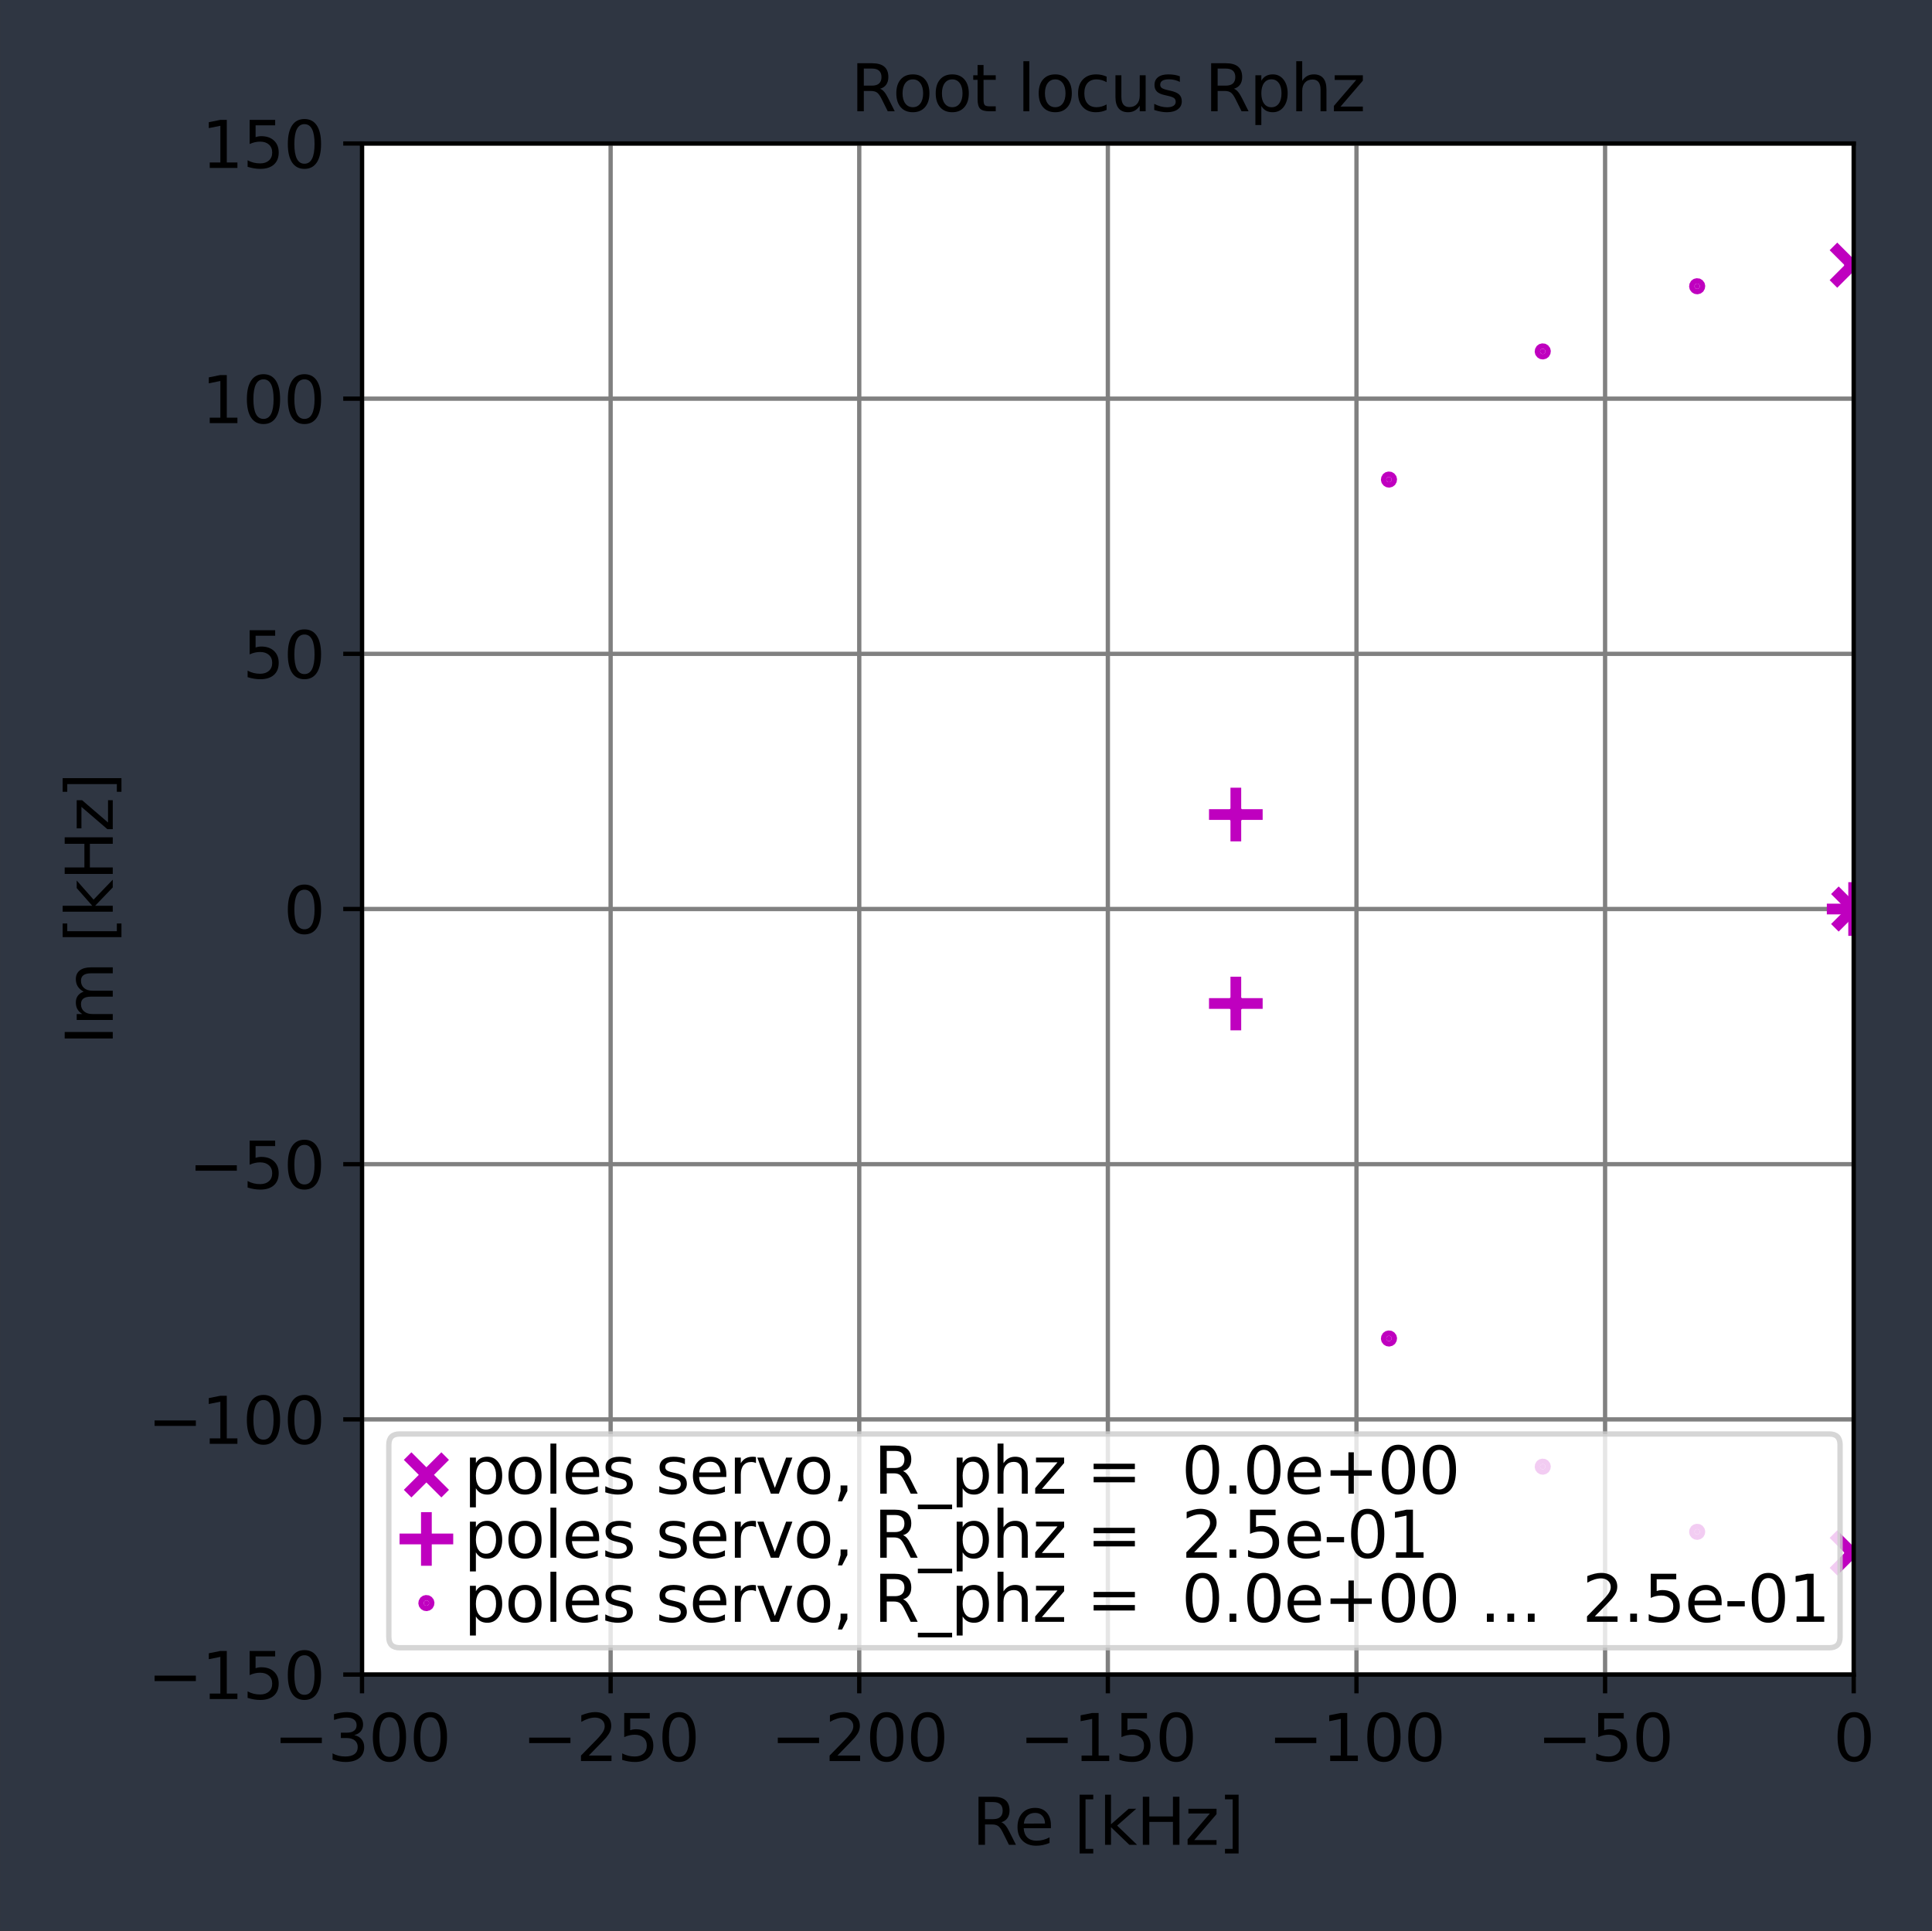 <?xml version="1.0" encoding="UTF-8" standalone="no"?>
<svg
   height="359.962pt"
   version="1.1"
   viewBox="0 0 360.09 359.962"
   width="360.09pt"
   id="svg741"
   sodipodi:docname="RootLocusRphz.svg"
   inkscape:version="0.92.5 (2060ec1f9f, 2020-04-08)"
   xmlns:inkscape="http://www.inkscape.org/namespaces/inkscape"
   xmlns:sodipodi="http://sodipodi.sourceforge.net/DTD/sodipodi-0.dtd"
   xmlns:xlink="http://www.w3.org/1999/xlink"
   xmlns="http://www.w3.org/2000/svg"
   xmlns:svg="http://www.w3.org/2000/svg"
   xmlns:rdf="http://www.w3.org/1999/02/22-rdf-syntax-ns#"
   xmlns:cc="http://creativecommons.org/ns#"
   xmlns:dc="http://purl.org/dc/elements/1.1/">
  <rect x="0" y="0" width="360.09" height="359.962" fill="#333333" stroke="none"/>
  <sodipodi:namedview
     pagecolor="#ffffff"
     bordercolor="#666666"
     borderopacity="1"
     objecttolerance="10"
     gridtolerance="10"
     guidetolerance="10"
     inkscape:pageopacity="0"
     inkscape:pageshadow="2"
     inkscape:window-width="2560"
     inkscape:window-height="1375"
     id="namedview743"
     showgrid="false"
     inkscape:zoom="2.7812867"
     inkscape:cx="183.86977"
     inkscape:cy="462.86589"
     inkscape:window-x="2560"
     inkscape:window-y="0"
     inkscape:window-maximized="1"
     inkscape:current-layer="figure_1"
     inkscape:showpageshadow="2"
     inkscape:pagecheckerboard="0"
     inkscape:deskcolor="#d1d1d1"
     inkscape:document-units="pt" />
  <defs
     id="defs6">
    <style
       type="text/css"
       id="style4">*{stroke-linecap:butt;stroke-linejoin:round;}</style>
    <marker
       style="overflow:visible"
       id="marker5909-3-9-7"
       orient="auto"
       refY="0"
       refX="0">
      <path
         style="font-size:12px;fill-rule:evenodd;stroke-width:0.625;stroke-linejoin:round"
         id="path5911-8-4-7"
         transform="scale(-0.6)"
         d="M 8.719,4.034 -2.207,0.016 8.719,-4.002 c -1.745,2.372 -1.735,5.617 -6e-7,8.035 z" />
    </marker>
    <marker
       style="overflow:visible"
       id="marker5909-3-9-7-3"
       orient="auto"
       refY="0"
       refX="0">
      <path
         style="font-size:12px;fill-rule:evenodd;stroke-width:0.625;stroke-linejoin:round"
         id="path5911-8-4-7-6"
         transform="scale(-0.6)"
         d="M 8.719,4.034 -2.207,0.016 8.719,-4.002 c -1.745,2.372 -1.735,5.617 -6e-7,8.035 z" />
    </marker>
    <marker
       style="overflow:visible"
       id="marker5909-3-9-7-7"
       orient="auto"
       refY="0"
       refX="0">
      <path
         style="font-size:12px;fill-rule:evenodd;stroke-width:0.625;stroke-linejoin:round"
         id="path5911-8-4-7-5"
         transform="scale(-0.6)"
         d="M 8.719,4.034 -2.207,0.016 8.719,-4.002 c -1.745,2.372 -1.735,5.617 -6e-7,8.035 z" />
    </marker>
    <marker
       style="overflow:visible"
       id="marker5909-3-9-7-70"
       orient="auto"
       refY="0"
       refX="0">
      <path
         style="font-size:12px;fill-rule:evenodd;stroke-width:0.625;stroke-linejoin:round"
         id="path5911-8-4-7-6-3"
         transform="scale(-0.6)"
         d="M 8.719,4.034 -2.207,0.016 8.719,-4.002 c -1.745,2.372 -1.735,5.617 -6e-7,8.035 z" />
    </marker>
    <marker
       style="overflow:visible"
       id="marker5909-3-9-7-5"
       orient="auto"
       refY="0"
       refX="0">
      <path
         style="font-size:12px;fill-rule:evenodd;stroke-width:0.625;stroke-linejoin:round"
         id="path5911-8-4-7-62"
         transform="scale(-0.6)"
         d="M 8.719,4.034 -2.207,0.016 8.719,-4.002 c -1.745,2.372 -1.735,5.617 -6e-7,8.035 z" />
    </marker>
    <marker
       style="overflow:visible"
       id="marker5909-3-9-7-4"
       orient="auto"
       refY="0"
       refX="0">
      <path
         style="font-size:12px;fill-rule:evenodd;stroke-width:0.625;stroke-linejoin:round"
         id="path5911-8-4-7-0"
         transform="scale(-0.6)"
         d="M 8.719,4.034 -2.207,0.016 8.719,-4.002 c -1.745,2.372 -1.735,5.617 -6e-7,8.035 z" />
    </marker>
    <marker
       style="overflow:visible"
       id="marker5909-3-9-7-4-9"
       orient="auto"
       refY="0"
       refX="0">
      <path
         style="font-size:12px;fill-rule:evenodd;stroke-width:0.625;stroke-linejoin:round"
         id="path5911-8-4-7-0-1"
         transform="scale(-0.6)"
         d="M 8.719,4.034 -2.207,0.016 8.719,-4.002 c -1.745,2.372 -1.735,5.617 -6e-7,8.035 z" />
    </marker>
    <marker
       style="overflow:visible"
       id="marker5909-3-9"
       orient="auto"
       refY="0"
       refX="0">
      <path
         style="font-size:12px;fill-rule:evenodd;stroke-width:0.625;stroke-linejoin:round"
         id="path5911-8-4"
         transform="scale(-0.6)"
         d="M 8.719,4.034 -2.207,0.016 8.719,-4.002 c -1.745,2.372 -1.735,5.617 -6e-7,8.035 z" />
    </marker>
    <marker
       style="overflow:visible"
       id="marker5909-3-9-2"
       orient="auto"
       refY="0"
       refX="0">
      <path
         style="font-size:12px;fill-rule:evenodd;stroke-width:0.625;stroke-linejoin:round"
         id="path5911-8-4-70"
         transform="scale(-0.6)"
         d="M 8.719,4.034 -2.207,0.016 8.719,-4.002 c -1.745,2.372 -1.735,5.617 -6e-7,8.035 z" />
    </marker>
    <marker
       style="overflow:visible"
       id="Arrow2Mend-00"
       orient="auto"
       refY="0"
       refX="0">
      <path
         style="font-size:12px;fill-rule:evenodd;stroke-width:0.625;stroke-linejoin:round"
         id="path5872-4"
         transform="scale(-0.6)"
         d="M 8.719,4.034 -2.207,0.016 8.719,-4.002 c -1.745,2.372 -1.735,5.617 -6e-7,8.035 z" />
    </marker>
    <marker
       style="overflow:visible"
       id="Arrow2Mend-00-9"
       orient="auto"
       refY="0"
       refX="0">
      <path
         style="font-size:12px;fill-rule:evenodd;stroke-width:0.625;stroke-linejoin:round"
         id="path5872-4-3"
         transform="scale(-0.6)"
         d="M 8.719,4.034 -2.207,0.016 8.719,-4.002 c -1.745,2.372 -1.735,5.617 -6e-7,8.035 z" />
    </marker>
    <marker
       style="overflow:visible"
       id="Arrow2Mend-00-6"
       orient="auto"
       refY="0"
       refX="0">
      <path
         style="font-size:12px;fill-rule:evenodd;stroke-width:0.625;stroke-linejoin:round"
         id="path5872-4-0"
         transform="scale(-0.6)"
         d="M 8.719,4.034 -2.207,0.016 8.719,-4.002 c -1.745,2.372 -1.735,5.617 -6e-7,8.035 z" />
    </marker>
    <marker
       style="overflow:visible"
       id="Arrow2Mend-00-62"
       orient="auto"
       refY="0"
       refX="0">
      <path
         style="font-size:12px;fill-rule:evenodd;stroke-width:0.625;stroke-linejoin:round"
         id="path5872-4-6"
         transform="scale(-0.6)"
         d="M 8.719,4.034 -2.207,0.016 8.719,-4.002 c -1.745,2.372 -1.735,5.617 -6e-7,8.035 z" />
    </marker>
    <marker
       style="overflow:visible"
       id="Arrow2Mend-00-1"
       orient="auto"
       refY="0"
       refX="0">
      <path
         style="font-size:12px;fill-rule:evenodd;stroke-width:0.625;stroke-linejoin:round"
         id="path5872-4-8"
         transform="scale(-0.6)"
         d="M 8.719,4.034 -2.207,0.016 8.719,-4.002 c -1.745,2.372 -1.735,5.617 -6e-7,8.035 z" />
    </marker>
    <marker
       style="overflow:visible"
       id="marker19115"
       orient="auto"
       refY="0"
       refX="0">
      <path
         style="font-size:12px;fill-rule:evenodd;stroke-width:0.625;stroke-linejoin:round"
         id="path19113"
         transform="scale(-0.6)"
         d="M 8.719,4.034 -2.207,0.016 8.719,-4.002 c -1.745,2.372 -1.735,5.617 -6e-7,8.035 z" />
    </marker>
    <marker
       style="overflow:visible"
       id="Arrow2Mend-00-7"
       orient="auto"
       refY="0"
       refX="0">
      <path
         style="font-size:12px;fill-rule:evenodd;stroke-width:0.625;stroke-linejoin:round"
         id="path5872-4-9"
         transform="scale(-0.6)"
         d="M 8.719,4.034 -2.207,0.016 8.719,-4.002 c -1.745,2.372 -1.735,5.617 -6e-7,8.035 z" />
    </marker>
    <marker
       style="overflow:visible"
       id="marker19358"
       orient="auto"
       refY="0"
       refX="0">
      <path
         style="font-size:12px;fill-rule:evenodd;stroke-width:0.625;stroke-linejoin:round"
         id="path19356"
         transform="scale(-0.6)"
         d="M 8.719,4.034 -2.207,0.016 8.719,-4.002 c -1.745,2.372 -1.735,5.617 -6e-7,8.035 z" />
    </marker>
    <marker
       style="overflow:visible"
       id="marker5909"
       orient="auto"
       refY="0"
       refX="0">
      <path
         style="font-size:12px;fill-rule:evenodd;stroke-width:0.625;stroke-linejoin:round"
         id="path5911"
         transform="scale(-0.6)"
         d="M 8.719,4.034 -2.207,0.016 8.719,-4.002 c -1.745,2.372 -1.735,5.617 -6e-7,8.035 z" />
    </marker>
    <marker
       style="overflow:visible"
       id="marker5909-2"
       orient="auto"
       refY="0"
       refX="0">
      <path
         style="font-size:12px;fill-rule:evenodd;stroke-width:0.625;stroke-linejoin:round"
         id="path5911-0"
         transform="scale(-0.6)"
         d="M 8.719,4.034 -2.207,0.016 8.719,-4.002 c -1.745,2.372 -1.735,5.617 -6e-7,8.035 z" />
    </marker>
    <marker
       style="overflow:visible"
       id="EmptyTriangleOutL"
       orient="auto"
       refY="0"
       refX="0">
      <path
         style="fill:#ffffff;fill-rule:evenodd;stroke:#000000;stroke-width:1pt;marker-start:none"
         id="path5582"
         transform="matrix(0.8,0,0,0.8,-4.8,0)"
         d="M 5.77,0 -2.88,5 V -5 Z" />
    </marker>
    <marker
       style="overflow:visible"
       id="Arrow2Mend-00-2"
       orient="auto"
       refY="0"
       refX="0">
      <path
         style="font-size:12px;fill-rule:evenodd;stroke-width:0.625;stroke-linejoin:round"
         id="path5872-4-37"
         transform="scale(-0.6)"
         d="M 8.719,4.034 -2.207,0.016 8.719,-4.002 c -1.745,2.372 -1.735,5.617 -6e-7,8.035 z" />
    </marker>
    <marker
       style="overflow:visible"
       id="Arrow2Mend-00-5"
       orient="auto"
       refY="0"
       refX="0">
      <path
         style="font-size:12px;fill-rule:evenodd;stroke-width:0.625;stroke-linejoin:round"
         id="path5872-4-92"
         transform="scale(-0.6)"
         d="M 8.719,4.034 -2.207,0.016 8.719,-4.002 c -1.745,2.372 -1.735,5.617 -6e-7,8.035 z" />
    </marker>
    <marker
       style="overflow:visible"
       id="Arrow2Mend-00-7-2"
       orient="auto"
       refY="0"
       refX="0">
      <path
         style="font-size:12px;fill-rule:evenodd;stroke-width:0.625;stroke-linejoin:round"
         id="path5872-4-5"
         transform="scale(-0.6)"
         d="M 8.719,4.034 -2.207,0.016 8.719,-4.002 c -1.745,2.372 -1.735,5.617 -6e-7,8.035 z" />
    </marker>
    <marker
       style="overflow:visible"
       id="marker5909-3-9-7-4-9-8"
       orient="auto"
       refY="0"
       refX="0">
      <path
         style="font-size:12px;fill-rule:evenodd;stroke-width:0.625;stroke-linejoin:round"
         id="path5911-8-4-7-0-1-9"
         transform="scale(-0.6)"
         d="M 8.719,4.034 -2.207,0.016 8.719,-4.002 c -1.745,2.372 -1.735,5.617 -6e-7,8.035 z" />
    </marker>
    <marker
       style="overflow:visible"
       id="marker36662"
       orient="auto"
       refY="0"
       refX="0">
      <path
         style="font-size:12px;fill-rule:evenodd;stroke-width:0.625;stroke-linejoin:round"
         id="path36660"
         transform="scale(-0.6)"
         d="M 8.719,4.034 -2.207,0.016 8.719,-4.002 c -1.745,2.372 -1.735,5.617 -6e-7,8.035 z" />
    </marker>
    <marker
       style="overflow:visible"
       id="marker5909-3-9-7-4-9-7"
       orient="auto"
       refY="0"
       refX="0">
      <path
         style="font-size:12px;fill-rule:evenodd;stroke-width:0.625;stroke-linejoin:round"
         id="path5911-8-4-7-0-1-3"
         transform="scale(-0.6)"
         d="M 8.719,4.034 -2.207,0.016 8.719,-4.002 c -1.745,2.372 -1.735,5.617 -6e-7,8.035 z" />
    </marker>
    <marker
       style="overflow:visible"
       id="marker36889"
       orient="auto"
       refY="0"
       refX="0">
      <path
         style="font-size:12px;fill-rule:evenodd;stroke-width:0.625;stroke-linejoin:round"
         id="path36887"
         transform="scale(-0.6)"
         d="M 8.719,4.034 -2.207,0.016 8.719,-4.002 c -1.745,2.372 -1.735,5.617 -6e-7,8.035 z" />
    </marker>
    <marker
       style="overflow:visible"
       id="marker10784"
       orient="auto"
       refY="0"
       refX="0">
      <path
         style="font-size:12px;fill-rule:evenodd;stroke-width:0.625;stroke-linejoin:round"
         id="path10786"
         transform="scale(-0.6)"
         d="M 8.719,4.034 -2.207,0.016 8.719,-4.002 c -1.745,2.372 -1.735,5.617 -6e-7,8.035 z" />
    </marker>
    <marker
       style="overflow:visible"
       id="marker39040"
       orient="auto"
       refY="0"
       refX="0">
      <path
         style="font-size:12px;fill-rule:evenodd;stroke-width:0.625;stroke-linejoin:round"
         id="path39038"
         transform="scale(-0.6)"
         d="M 8.719,4.034 -2.207,0.016 8.719,-4.002 c -1.745,2.372 -1.735,5.617 -6e-7,8.035 z" />
    </marker>
    <marker
       style="overflow:visible"
       id="marker39044"
       orient="auto"
       refY="0"
       refX="0">
      <path
         style="font-size:12px;fill-rule:evenodd;stroke-width:0.625;stroke-linejoin:round"
         id="path39042"
         transform="scale(-0.6)"
         d="M 8.719,4.034 -2.207,0.016 8.719,-4.002 c -1.745,2.372 -1.735,5.617 -6e-7,8.035 z" />
    </marker>
  </defs>
  <g
     id="figure_1"
     transform="translate(0.047,-0.055)">
    <g
       transform="matrix(6.979,0,0,68.024,449.098,-9978.583)"
       id="layer1"
       inkscape:label="Layer 1"
       style="stroke-linecap:butt;stroke-linejoin:round">
      <rect
         style="fill:#0064ff;fill-opacity:0.075;stroke:none;stroke-width:0.265;stroke-linecap:butt;stroke-linejoin:round"
         id="rect6470-8-4"
         y="146.692"
         x="-64.354"
         height="5.292"
         width="51.594" />
    </g>
    <g
       id="axes_1">
      <g
         id="patch_2">
        <path
           d="M 67.425,312.2 H 345.45 V 26.8 H 67.425 Z"
           style="fill:#ffffff"
           id="path11" />
      </g>
      <g
         id="matplotlib.axis_1">
        <g
           id="xtick_1">
          <g
             id="line2d_1">
            <path
               clip-path="url(#p38fcdd2c94)"
               d="M 67.425,312.2 V 26.8"
               style="fill:none;stroke:#808080;stroke-width:0.8;stroke-linecap:square"
               id="path14" />
          </g>
          <g
             id="line2d_2">
            <defs
               id="defs18">
              <path
                 d="M 0,0 V 3.5"
                 id="mae75d8ed00"
                 style="stroke:#000000;stroke-width:0.8" />
            </defs>
            <g
               id="g22">
              <use
                 style="stroke:#000000;stroke-width:0.8"
                 x="67.425"
                 xlink:href="#mae75d8ed00"
                 y="312.2"
                 id="use20" />
            </g>
          </g>
          <g
             id="text_1">
            <!-- −300 -->
            <g
               transform="matrix(0.12,0,0,-0.12,50.945,328.318)"
               id="g38">
              <defs
                 id="defs28">
                <path
                   d="M 678,2272 H 4684 V 1741 H 678 Z"
                   id="DejaVuSans-2212"
                   transform="scale(0.016)" />
                <path
                   d="m 2597,2516 q 453,-97 707,-404 255,-306 255,-756 0,-690 -475,-1069 -475,-378 -1350,-378 -293,0 -604,58 -311,58 -642,174 v 609 q 262,-153 574,-231 313,-78 654,-78 593,0 904,234 311,234 311,681 0,413 -289,645 -289,233 -804,233 h -544 v 519 h 569 q 465,0 712,186 247,186 247,536 0,359 -255,551 -254,193 -729,193 -260,0 -557,-57 -297,-56 -653,-174 v 562 q 360,100 674,150 314,50 592,50 719,0 1137,-327 419,-326 419,-882 0,-388 -222,-655 -222,-267 -631,-370 z"
                   id="DejaVuSans-33"
                   transform="scale(0.016)" />
                <path
                   d="m 2034,4250 q -487,0 -733,-480 -245,-479 -245,-1442 0,-959 245,-1439 246,-480 733,-480 491,0 736,480 246,480 246,1439 0,963 -246,1442 -245,480 -736,480 z m 0,500 q 785,0 1199,-621 414,-620 414,-1801 0,-1178 -414,-1799 -414,-620 -1199,-620 -784,0 -1198,620 -414,621 -414,1799 0,1181 414,1801 414,621 1198,621 z"
                   id="DejaVuSans-30"
                   transform="scale(0.016)" />
              </defs>
              <use
                 xlink:href="#DejaVuSans-2212"
                 id="use30" />
              <use
                 x="83.789"
                 xlink:href="#DejaVuSans-33"
                 id="use32" />
              <use
                 x="147.412"
                 xlink:href="#DejaVuSans-30"
                 id="use34" />
              <use
                 x="211.035"
                 xlink:href="#DejaVuSans-30"
                 id="use36" />
            </g>
          </g>
        </g>
        <g
           id="xtick_2">
          <g
             id="line2d_3">
            <path
               clip-path="url(#p38fcdd2c94)"
               d="M 113.763,312.2 V 26.8"
               style="fill:none;stroke:#808080;stroke-width:0.8;stroke-linecap:square"
               id="path42" />
          </g>
          <g
             id="line2d_4">
            <g
               id="g47">
              <use
                 style="stroke:#000000;stroke-width:0.8"
                 x="113.763"
                 xlink:href="#mae75d8ed00"
                 y="312.2"
                 id="use45" />
            </g>
          </g>
          <g
             id="text_2">
            <!-- −250 -->
            <g
               transform="matrix(0.12,0,0,-0.12,97.282,328.318)"
               id="g62">
              <defs
                 id="defs52">
                <path
                   d="M 1228,531 H 3431 V 0 H 469 v 531 q 359,372 979,998 621,627 780,809 303,340 423,576 121,236 121,464 0,372 -261,606 -261,235 -680,235 -297,0 -627,-103 -329,-103 -704,-313 v 638 q 381,153 712,231 332,78 607,78 725,0 1156,-363 431,-362 431,-968 0,-288 -108,-546 -107,-257 -392,-607 -78,-91 -497,-524 Q 1991,1309 1228,531 Z"
                   id="DejaVuSans-32"
                   transform="scale(0.016)" />
                <path
                   d="M 691,4666 H 3169 V 4134 H 1269 V 2991 q 137,47 274,70 138,23 276,23 781,0 1237,-428 457,-428 457,-1159 Q 3513,744 3044,326 2575,-91 1722,-91 1428,-91 1123,-41 819,9 494,109 v 635 q 281,-153 581,-228 300,-75 634,-75 541,0 856,284 316,284 316,772 0,487 -316,771 -315,285 -856,285 -253,0 -505,-56 -251,-56 -513,-175 z"
                   id="DejaVuSans-35"
                   transform="scale(0.016)" />
              </defs>
              <use
                 xlink:href="#DejaVuSans-2212"
                 id="use54" />
              <use
                 x="83.789"
                 xlink:href="#DejaVuSans-32"
                 id="use56" />
              <use
                 x="147.412"
                 xlink:href="#DejaVuSans-35"
                 id="use58" />
              <use
                 x="211.035"
                 xlink:href="#DejaVuSans-30"
                 id="use60" />
            </g>
          </g>
        </g>
        <g
           id="xtick_3">
          <g
             id="line2d_5">
            <path
               clip-path="url(#p38fcdd2c94)"
               d="M 160.1,312.2 V 26.8"
               style="fill:none;stroke:#808080;stroke-width:0.8;stroke-linecap:square"
               id="path66" />
          </g>
          <g
             id="line2d_6">
            <g
               id="g71">
              <use
                 style="stroke:#000000;stroke-width:0.8"
                 x="160.1"
                 xlink:href="#mae75d8ed00"
                 y="312.2"
                 id="use69" />
            </g>
          </g>
          <g
             id="text_3">
            <!-- −200 -->
            <g
               transform="matrix(0.12,0,0,-0.12,143.62,328.318)"
               id="g82">
              <use
                 xlink:href="#DejaVuSans-2212"
                 id="use74" />
              <use
                 x="83.789"
                 xlink:href="#DejaVuSans-32"
                 id="use76" />
              <use
                 x="147.412"
                 xlink:href="#DejaVuSans-30"
                 id="use78" />
              <use
                 x="211.035"
                 xlink:href="#DejaVuSans-30"
                 id="use80" />
            </g>
          </g>
        </g>
        <g
           id="xtick_4">
          <g
             id="line2d_7">
            <path
               clip-path="url(#p38fcdd2c94)"
               d="M 206.438,312.2 V 26.8"
               style="fill:none;stroke:#808080;stroke-width:0.8;stroke-linecap:square"
               id="path86" />
          </g>
          <g
             id="line2d_8">
            <g
               id="g91">
              <use
                 style="stroke:#000000;stroke-width:0.8"
                 x="206.438"
                 xlink:href="#mae75d8ed00"
                 y="312.2"
                 id="use89" />
            </g>
          </g>
          <g
             id="text_4">
            <!-- −150 -->
            <g
               transform="matrix(0.12,0,0,-0.12,189.957,328.318)"
               id="g105">
              <defs
                 id="defs95">
                <path
                   d="M 794,531 H 1825 V 4091 L 703,3866 v 575 l 1116,225 h 631 V 531 H 3481 V 0 H 794 Z"
                   id="DejaVuSans-31"
                   transform="scale(0.016)" />
              </defs>
              <use
                 xlink:href="#DejaVuSans-2212"
                 id="use97" />
              <use
                 x="83.789"
                 xlink:href="#DejaVuSans-31"
                 id="use99" />
              <use
                 x="147.412"
                 xlink:href="#DejaVuSans-35"
                 id="use101" />
              <use
                 x="211.035"
                 xlink:href="#DejaVuSans-30"
                 id="use103" />
            </g>
          </g>
        </g>
        <g
           id="xtick_5">
          <g
             id="line2d_9">
            <path
               clip-path="url(#p38fcdd2c94)"
               d="M 252.775,312.2 V 26.8"
               style="fill:none;stroke:#808080;stroke-width:0.8;stroke-linecap:square"
               id="path109" />
          </g>
          <g
             id="line2d_10">
            <g
               id="g114">
              <use
                 style="stroke:#000000;stroke-width:0.8"
                 x="252.775"
                 xlink:href="#mae75d8ed00"
                 y="312.2"
                 id="use112" />
            </g>
          </g>
          <g
             id="text_5">
            <!-- −100 -->
            <g
               transform="matrix(0.12,0,0,-0.12,236.295,328.318)"
               id="g125">
              <use
                 xlink:href="#DejaVuSans-2212"
                 id="use117" />
              <use
                 x="83.789"
                 xlink:href="#DejaVuSans-31"
                 id="use119" />
              <use
                 x="147.412"
                 xlink:href="#DejaVuSans-30"
                 id="use121" />
              <use
                 x="211.035"
                 xlink:href="#DejaVuSans-30"
                 id="use123" />
            </g>
          </g>
        </g>
        <g
           id="xtick_6">
          <g
             id="line2d_11">
            <path
               clip-path="url(#p38fcdd2c94)"
               d="M 299.113,312.2 V 26.8"
               style="fill:none;stroke:#808080;stroke-width:0.8;stroke-linecap:square"
               id="path129" />
          </g>
          <g
             id="line2d_12">
            <g
               id="g134">
              <use
                 style="stroke:#000000;stroke-width:0.8"
                 x="299.112"
                 xlink:href="#mae75d8ed00"
                 y="312.2"
                 id="use132" />
            </g>
          </g>
          <g
             id="text_6">
            <!-- −50 -->
            <g
               transform="matrix(0.12,0,0,-0.12,286.45,328.318)"
               id="g143">
              <use
                 xlink:href="#DejaVuSans-2212"
                 id="use137" />
              <use
                 x="83.789"
                 xlink:href="#DejaVuSans-35"
                 id="use139" />
              <use
                 x="147.412"
                 xlink:href="#DejaVuSans-30"
                 id="use141" />
            </g>
          </g>
        </g>
        <g
           id="xtick_7">
          <g
             id="line2d_13">
            <path
               clip-path="url(#p38fcdd2c94)"
               d="M 345.45,312.2 V 26.8"
               style="fill:none;stroke:#808080;stroke-width:0.8;stroke-linecap:square"
               id="path147" />
          </g>
          <g
             id="line2d_14">
            <g
               id="g152">
              <use
                 style="stroke:#000000;stroke-width:0.8"
                 x="345.45"
                 xlink:href="#mae75d8ed00"
                 y="312.2"
                 id="use150" />
            </g>
          </g>
          <g
             id="text_7">
            <!-- 0 -->
            <g
               transform="matrix(0.12,0,0,-0.12,341.632,328.318)"
               id="g157">
              <use
                 xlink:href="#DejaVuSans-30"
                 id="use155" />
            </g>
          </g>
        </g>
        <g
           id="text_8">
          <!-- Re [kHz] -->
          <g
             transform="matrix(0.12,0,0,-0.12,181.122,343.932)"
             id="g187">
            <defs
               id="defs169">
              <path
                 d="m 2841,2188 q 203,-69 395,-294 192,-225 386,-619 L 4263,0 h -679 l -596,1197 q -232,469 -449,622 -217,153 -592,153 H 1259 V 0 H 628 v 4666 h 1425 q 800,0 1194,-335 394,-334 394,-1009 0,-441 -205,-732 -205,-290 -595,-402 z M 1259,4147 V 2491 h 794 q 456,0 689,211 233,211 233,620 0,409 -233,617 -233,208 -689,208 z"
                 id="DejaVuSans-52"
                 transform="scale(0.016)" />
              <path
                 d="M 3597,1894 V 1613 H 953 q 38,-594 358,-905 320,-311 892,-311 331,0 642,81 311,81 618,244 V 178 Q 3153,47 2828,-22 2503,-91 2169,-91 1331,-91 842,396 353,884 353,1716 q 0,859 464,1363 464,505 1252,505 706,0 1117,-455 411,-454 411,-1235 z m -575,169 q -6,471 -264,752 -258,282 -683,282 -481,0 -770,-272 -289,-272 -333,-766 z"
                 id="DejaVuSans-65"
                 transform="scale(0.016)" />
              <path
                 id="DejaVuSans-20"
                 transform="scale(0.016)"
                 d="" />
              <path
                 d="M 550,4863 H 1875 V 4416 H 1125 V -397 h 750 V -844 H 550 Z"
                 id="DejaVuSans-5b"
                 transform="scale(0.016)" />
              <path
                 d="m 581,4863 h 578 V 1991 l 1716,1509 h 734 L 1753,1863 3688,0 H 2938 L 1159,1709 V 0 H 581 Z"
                 id="DejaVuSans-6b"
                 transform="scale(0.016)" />
              <path
                 d="m 628,4666 h 631 V 2753 h 2294 v 1913 h 631 V 0 H 3553 V 2222 H 1259 V 0 H 628 Z"
                 id="DejaVuSans-48"
                 transform="scale(0.016)" />
              <path
                 d="M 353,3500 H 3084 V 2975 L 922,459 H 3084 V 0 H 275 V 525 L 2438,3041 H 353 Z"
                 id="DejaVuSans-7a"
                 transform="scale(0.016)" />
              <path
                 d="M 1947,4863 V -844 H 622 v 447 h 747 V 4416 H 622 v 447 z"
                 id="DejaVuSans-5d"
                 transform="scale(0.016)" />
            </defs>
            <use
               xlink:href="#DejaVuSans-52"
               id="use171" />
            <use
               x="64.982"
               xlink:href="#DejaVuSans-65"
               id="use173" />
            <use
               x="126.506"
               xlink:href="#DejaVuSans-20"
               id="use175" />
            <use
               x="158.293"
               xlink:href="#DejaVuSans-5b"
               id="use177" />
            <use
               x="197.307"
               xlink:href="#DejaVuSans-6b"
               id="use179" />
            <use
               x="255.217"
               xlink:href="#DejaVuSans-48"
               id="use181" />
            <use
               x="330.412"
               xlink:href="#DejaVuSans-7a"
               id="use183" />
            <use
               x="382.902"
               xlink:href="#DejaVuSans-5d"
               id="use185" />
          </g>
        </g>
      </g>
      <g
         id="matplotlib.axis_2">
        <g
           id="ytick_1">
          <g
             id="line2d_15">
            <path
               clip-path="url(#p38fcdd2c94)"
               d="M 67.425,312.2 H 345.45"
               style="fill:none;stroke:#808080;stroke-width:0.8;stroke-linecap:square"
               id="path191" />
          </g>
          <g
             id="line2d_16">
            <defs
               id="defs195">
              <path
                 d="M 0,0 H -3.5"
                 id="m943ab3461a"
                 style="stroke:#000000;stroke-width:0.8" />
            </defs>
            <g
               id="g199">
              <use
                 style="stroke:#000000;stroke-width:0.8"
                 x="67.425"
                 xlink:href="#m943ab3461a"
                 y="312.2"
                 id="use197" />
            </g>
          </g>
          <g
             id="text_9">
            <!-- −150 -->
            <g
               transform="matrix(0.12,0,0,-0.12,27.464,316.759)"
               id="g210">
              <use
                 xlink:href="#DejaVuSans-2212"
                 id="use202" />
              <use
                 x="83.789"
                 xlink:href="#DejaVuSans-31"
                 id="use204" />
              <use
                 x="147.412"
                 xlink:href="#DejaVuSans-35"
                 id="use206" />
              <use
                 x="211.035"
                 xlink:href="#DejaVuSans-30"
                 id="use208" />
            </g>
          </g>
        </g>
        <g
           id="ytick_2">
          <g
             id="line2d_17">
            <path
               clip-path="url(#p38fcdd2c94)"
               d="M 67.425,264.633 H 345.45"
               style="fill:none;stroke:#808080;stroke-width:0.8;stroke-linecap:square"
               id="path214" />
          </g>
          <g
             id="line2d_18">
            <g
               id="g219">
              <use
                 style="stroke:#000000;stroke-width:0.8"
                 x="67.425"
                 xlink:href="#m943ab3461a"
                 y="264.633"
                 id="use217" />
            </g>
          </g>
          <g
             id="text_10">
            <!-- −100 -->
            <g
               transform="matrix(0.12,0,0,-0.12,27.464,269.192)"
               id="g230">
              <use
                 xlink:href="#DejaVuSans-2212"
                 id="use222" />
              <use
                 x="83.789"
                 xlink:href="#DejaVuSans-31"
                 id="use224" />
              <use
                 x="147.412"
                 xlink:href="#DejaVuSans-30"
                 id="use226" />
              <use
                 x="211.035"
                 xlink:href="#DejaVuSans-30"
                 id="use228" />
            </g>
          </g>
        </g>
        <g
           id="ytick_3">
          <g
             id="line2d_19">
            <path
               clip-path="url(#p38fcdd2c94)"
               d="M 67.425,217.067 H 345.45"
               style="fill:none;stroke:#808080;stroke-width:0.8;stroke-linecap:square"
               id="path234" />
          </g>
          <g
             id="line2d_20">
            <g
               id="g239">
              <use
                 style="stroke:#000000;stroke-width:0.8"
                 x="67.425"
                 xlink:href="#m943ab3461a"
                 y="217.067"
                 id="use237" />
            </g>
          </g>
          <g
             id="text_11">
            <!-- −50 -->
            <g
               transform="matrix(0.12,0,0,-0.12,35.099,221.626)"
               id="g248">
              <use
                 xlink:href="#DejaVuSans-2212"
                 id="use242" />
              <use
                 x="83.789"
                 xlink:href="#DejaVuSans-35"
                 id="use244" />
              <use
                 x="147.412"
                 xlink:href="#DejaVuSans-30"
                 id="use246" />
            </g>
          </g>
        </g>
        <g
           id="ytick_4">
          <g
             id="line2d_21">
            <path
               clip-path="url(#p38fcdd2c94)"
               d="M 67.425,169.5 H 345.45"
               style="fill:none;stroke:#808080;stroke-width:0.8;stroke-linecap:square"
               id="path252" />
          </g>
          <g
             id="line2d_22">
            <g
               id="g257">
              <use
                 style="stroke:#000000;stroke-width:0.8"
                 x="67.425"
                 xlink:href="#m943ab3461a"
                 y="169.5"
                 id="use255" />
            </g>
          </g>
          <g
             id="text_12">
            <!-- 0 -->
            <g
               transform="matrix(0.12,0,0,-0.12,52.79,174.059)"
               id="g262">
              <use
                 xlink:href="#DejaVuSans-30"
                 id="use260" />
            </g>
          </g>
        </g>
        <g
           id="ytick_5">
          <g
             id="line2d_23">
            <path
               clip-path="url(#p38fcdd2c94)"
               d="M 67.425,121.933 H 345.45"
               style="fill:none;stroke:#808080;stroke-width:0.8;stroke-linecap:square"
               id="path266" />
          </g>
          <g
             id="line2d_24">
            <g
               id="g271">
              <use
                 style="stroke:#000000;stroke-width:0.8"
                 x="67.425"
                 xlink:href="#m943ab3461a"
                 y="121.933"
                 id="use269" />
            </g>
          </g>
          <g
             id="text_13">
            <!-- 50 -->
            <g
               transform="matrix(0.12,0,0,-0.12,45.155,126.492)"
               id="g278">
              <use
                 xlink:href="#DejaVuSans-35"
                 id="use274" />
              <use
                 x="63.623"
                 xlink:href="#DejaVuSans-30"
                 id="use276" />
            </g>
          </g>
        </g>
        <g
           id="ytick_6">
          <g
             id="line2d_25">
            <path
               clip-path="url(#p38fcdd2c94)"
               d="M 67.425,74.367 H 345.45"
               style="fill:none;stroke:#808080;stroke-width:0.8;stroke-linecap:square"
               id="path282" />
          </g>
          <g
             id="line2d_26">
            <g
               id="g287">
              <use
                 style="stroke:#000000;stroke-width:0.8"
                 x="67.425"
                 xlink:href="#m943ab3461a"
                 y="74.367"
                 id="use285" />
            </g>
          </g>
          <g
             id="text_14">
            <!-- 100 -->
            <g
               transform="matrix(0.12,0,0,-0.12,37.52,78.926)"
               id="g296">
              <use
                 xlink:href="#DejaVuSans-31"
                 id="use290" />
              <use
                 x="63.623"
                 xlink:href="#DejaVuSans-30"
                 id="use292" />
              <use
                 x="127.246"
                 xlink:href="#DejaVuSans-30"
                 id="use294" />
            </g>
          </g>
        </g>
        <g
           id="ytick_7">
          <g
             id="line2d_27">
            <path
               clip-path="url(#p38fcdd2c94)"
               d="M 67.425,26.8 H 345.45"
               style="fill:none;stroke:#808080;stroke-width:0.8;stroke-linecap:square"
               id="path300" />
          </g>
          <g
             id="line2d_28">
            <g
               id="g305">
              <use
                 style="stroke:#000000;stroke-width:0.8"
                 x="67.425"
                 xlink:href="#m943ab3461a"
                 y="26.8"
                 id="use303" />
            </g>
          </g>
          <g
             id="text_15">
            <!-- 150 -->
            <g
               transform="matrix(0.12,0,0,-0.12,37.52,31.359)"
               id="g314">
              <use
                 xlink:href="#DejaVuSans-31"
                 id="use308" />
              <use
                 x="63.623"
                 xlink:href="#DejaVuSans-35"
                 id="use310" />
              <use
                 x="127.246"
                 xlink:href="#DejaVuSans-30"
                 id="use312" />
            </g>
          </g>
        </g>
        <g
           id="text_16">
          <!-- Im [kHz] -->
          <g
             transform="matrix(0,-0.12,-0.12,0,20.969,194.839)"
             id="g338">
            <defs
               id="defs320">
              <path
                 d="m 628,4666 h 631 V 0 H 628 Z"
                 id="DejaVuSans-49"
                 transform="scale(0.016)" />
              <path
                 d="m 3328,2828 q 216,388 516,572 300,184 706,184 547,0 844,-383 297,-382 297,-1088 V 0 h -578 v 2094 q 0,503 -179,746 -178,244 -543,244 -447,0 -707,-297 -259,-296 -259,-809 V 0 h -578 v 2094 q 0,506 -178,748 -178,242 -550,242 -441,0 -701,-298 -259,-298 -259,-808 V 0 H 581 v 3500 h 578 v -544 q 197,322 472,475 275,153 653,153 382,0 649,-194 267,-193 395,-562 z"
                 id="DejaVuSans-6d"
                 transform="scale(0.016)" />
            </defs>
            <use
               xlink:href="#DejaVuSans-49"
               id="use322" />
            <use
               x="29.492"
               xlink:href="#DejaVuSans-6d"
               id="use324" />
            <use
               x="126.904"
               xlink:href="#DejaVuSans-20"
               id="use326" />
            <use
               x="158.691"
               xlink:href="#DejaVuSans-5b"
               id="use328" />
            <use
               x="197.705"
               xlink:href="#DejaVuSans-6b"
               id="use330" />
            <use
               x="255.615"
               xlink:href="#DejaVuSans-48"
               id="use332" />
            <use
               x="330.811"
               xlink:href="#DejaVuSans-7a"
               id="use334" />
            <use
               x="383.301"
               xlink:href="#DejaVuSans-5d"
               id="use336" />
          </g>
        </g>
      </g>
      <g
         id="line2d_29">
        <path
           clip-path="url(#p38fcdd2c94)"
           d="m 345.44,169.5 -0.267,120.016 V 49.484 L -1,49.858"
           style="fill:none"
           id="path342" />
        <defs
           id="defs345">
          <path
             d="m -3.5,3.5 7,-7 m -7,0 7,7"
             id="m0c6ec226ec"
             style="stroke:#bf00bf;stroke-width:2" />
        </defs>
        <g
           clip-path="url(#p38fcdd2c94)"
           id="g355">
          <use
             style="fill-opacity:0;stroke:#bf00bf;stroke-width:2"
             x="345.44"
             xlink:href="#m0c6ec226ec"
             y="169.5"
             id="use347" />
          <use
             style="fill-opacity:0;stroke:#bf00bf;stroke-width:2"
             x="345.173"
             xlink:href="#m0c6ec226ec"
             y="289.516"
             id="use349" />
          <use
             style="fill-opacity:0;stroke:#bf00bf;stroke-width:2"
             x="345.173"
             xlink:href="#m0c6ec226ec"
             y="49.484"
             id="use351" />
          <use
             style="fill-opacity:0;stroke:#bf00bf;stroke-width:2"
             x="-1"
             xlink:href="#m0c6ec226ec"
             y="49.858"
             id="use353" />
        </g>
      </g>
      <g
         id="line2d_30">
        <path
           clip-path="url(#p38fcdd2c94)"
           d="M 345.44,169.5 230.29,187.113 V 151.887 L -1,151.924"
           style="fill:none"
           id="path358" />
        <defs
           id="defs361">
          <path
             d="M -5,0 H 5 M 0,5 V -5"
             id="m9b73e5cbe0"
             style="stroke:#bf00bf;stroke-width:2" />
        </defs>
        <g
           clip-path="url(#p38fcdd2c94)"
           id="g371">
          <use
             style="fill-opacity:0;stroke:#bf00bf;stroke-width:2"
             x="345.44"
             xlink:href="#m9b73e5cbe0"
             y="169.5"
             id="use363" />
          <use
             style="fill-opacity:0;stroke:#bf00bf;stroke-width:2"
             x="230.29"
             xlink:href="#m9b73e5cbe0"
             y="187.113"
             id="use365" />
          <use
             style="fill-opacity:0;stroke:#bf00bf;stroke-width:2"
             x="230.29"
             xlink:href="#m9b73e5cbe0"
             y="151.887"
             id="use367" />
          <use
             style="fill-opacity:0;stroke:#bf00bf;stroke-width:2"
             x="-1"
             xlink:href="#m9b73e5cbe0"
             y="151.924"
             id="use369" />
        </g>
      </g>
      <g
         id="line2d_31">
        <path
           clip-path="url(#p38fcdd2c94)"
           d="m 345.44,169.5 -0.267,120.016 V 49.484 L -1,49.858 M -1,169.5 h 346.44 l -29.166,116.09 V 53.41 L -1,53.742 M -1,169.5 H 345.44 L 287.494,273.445 V 65.555 L -1,65.825 M -1,169.5 h 346.44 l -86.607,80.054 V 89.446 L -1,89.634 M -1,169.5 H 345.44 L 230.29,187.113 V 151.887 L -1,151.924"
           style="fill:none"
           id="path374" />
        <defs
           id="defs377">
          <path
             d="M 0,0.5 C 0.133,0.5 0.26,0.447 0.354,0.354 0.447,0.26 0.5,0.133 0.5,0 0.5,-0.133 0.447,-0.26 0.354,-0.354 0.26,-0.447 0.133,-0.5 0,-0.5 c -0.133,0 -0.26,0.053 -0.354,0.146 C -0.447,-0.26 -0.5,-0.133 -0.5,0 c 0,0.133 0.053,0.26 0.146,0.354 C -0.26,0.447 -0.133,0.5 0,0.5 Z"
             id="m9b5cb422d5"
             style="stroke:#bf00bf;stroke-width:2" />
        </defs>
        <g
           clip-path="url(#p38fcdd2c94)"
           id="g427">
          <use
             style="fill:#bf00bf;stroke:#bf00bf;stroke-width:2"
             x="345.44"
             xlink:href="#m9b5cb422d5"
             y="169.5"
             id="use379" />
          <use
             style="fill:#bf00bf;stroke:#bf00bf;stroke-width:2"
             x="345.173"
             xlink:href="#m9b5cb422d5"
             y="289.516"
             id="use381" />
          <use
             style="fill:#bf00bf;stroke:#bf00bf;stroke-width:2"
             x="345.173"
             xlink:href="#m9b5cb422d5"
             y="49.484"
             id="use383" />
          <use
             style="fill:#bf00bf;stroke:#bf00bf;stroke-width:2"
             x="-1"
             xlink:href="#m9b5cb422d5"
             y="49.858"
             id="use385" />
          <use
             style="fill:#bf00bf;stroke:#bf00bf;stroke-width:2"
             x="-1"
             xlink:href="#m9b5cb422d5"
             y="169.5"
             id="use387" />
          <use
             style="fill:#bf00bf;stroke:#bf00bf;stroke-width:2"
             x="345.44"
             xlink:href="#m9b5cb422d5"
             y="169.5"
             id="use389" />
          <use
             style="fill:#bf00bf;stroke:#bf00bf;stroke-width:2"
             x="316.274"
             xlink:href="#m9b5cb422d5"
             y="285.59"
             id="use391" />
          <use
             style="fill:#bf00bf;stroke:#bf00bf;stroke-width:2"
             x="316.274"
             xlink:href="#m9b5cb422d5"
             y="53.41"
             id="use393" />
          <use
             style="fill:#bf00bf;stroke:#bf00bf;stroke-width:2"
             x="-1"
             xlink:href="#m9b5cb422d5"
             y="53.742"
             id="use395" />
          <use
             style="fill:#bf00bf;stroke:#bf00bf;stroke-width:2"
             x="-1"
             xlink:href="#m9b5cb422d5"
             y="169.5"
             id="use397" />
          <use
             style="fill:#bf00bf;stroke:#bf00bf;stroke-width:2"
             x="345.44"
             xlink:href="#m9b5cb422d5"
             y="169.5"
             id="use399" />
          <use
             style="fill:#bf00bf;stroke:#bf00bf;stroke-width:2"
             x="287.494"
             xlink:href="#m9b5cb422d5"
             y="273.445"
             id="use401" />
          <use
             style="fill:#bf00bf;stroke:#bf00bf;stroke-width:2"
             x="287.494"
             xlink:href="#m9b5cb422d5"
             y="65.555"
             id="use403" />
          <use
             style="fill:#bf00bf;stroke:#bf00bf;stroke-width:2"
             x="-1"
             xlink:href="#m9b5cb422d5"
             y="65.825"
             id="use405" />
          <use
             style="fill:#bf00bf;stroke:#bf00bf;stroke-width:2"
             x="-1"
             xlink:href="#m9b5cb422d5"
             y="169.5"
             id="use407" />
          <use
             style="fill:#bf00bf;stroke:#bf00bf;stroke-width:2"
             x="345.44"
             xlink:href="#m9b5cb422d5"
             y="169.5"
             id="use409" />
          <use
             style="fill:#bf00bf;stroke:#bf00bf;stroke-width:2"
             x="258.833"
             xlink:href="#m9b5cb422d5"
             y="249.554"
             id="use411" />
          <use
             style="fill:#bf00bf;stroke:#bf00bf;stroke-width:2"
             x="258.833"
             xlink:href="#m9b5cb422d5"
             y="89.446"
             id="use413" />
          <use
             style="fill:#bf00bf;stroke:#bf00bf;stroke-width:2"
             x="-1"
             xlink:href="#m9b5cb422d5"
             y="89.634"
             id="use415" />
          <use
             style="fill:#bf00bf;stroke:#bf00bf;stroke-width:2"
             x="-1"
             xlink:href="#m9b5cb422d5"
             y="169.5"
             id="use417" />
          <use
             style="fill:#bf00bf;stroke:#bf00bf;stroke-width:2"
             x="345.44"
             xlink:href="#m9b5cb422d5"
             y="169.5"
             id="use419" />
          <use
             style="fill:#bf00bf;stroke:#bf00bf;stroke-width:2"
             x="230.29"
             xlink:href="#m9b5cb422d5"
             y="187.113"
             id="use421" />
          <use
             style="fill:#bf00bf;stroke:#bf00bf;stroke-width:2"
             x="230.29"
             xlink:href="#m9b5cb422d5"
             y="151.887"
             id="use423" />
          <use
             style="fill:#bf00bf;stroke:#bf00bf;stroke-width:2"
             x="-1"
             xlink:href="#m9b5cb422d5"
             y="151.924"
             id="use425" />
        </g>
      </g>
      <g
         id="patch_3">
        <path
           d="M 67.425,312.2 V 26.8"
           style="fill:none;stroke:#000000;stroke-width:0.8;stroke-linecap:square;stroke-linejoin:miter"
           id="path430" />
      </g>
      <g
         id="patch_4">
        <path
           d="M 345.45,312.2 V 26.8"
           style="fill:none;stroke:#000000;stroke-width:0.8;stroke-linecap:square;stroke-linejoin:miter"
           id="path433" />
      </g>
      <g
         id="patch_5">
        <path
           d="M 67.425,312.2 H 345.45"
           style="fill:none;stroke:#000000;stroke-width:0.8;stroke-linecap:square;stroke-linejoin:miter"
           id="path436" />
      </g>
      <g
         id="patch_6">
        <path
           d="M 67.425,26.8 H 345.45"
           style="fill:none;stroke:#000000;stroke-width:0.8;stroke-linecap:square;stroke-linejoin:miter"
           id="path439" />
      </g>
      <g
         id="text_17">
        <!-- Root locus Rphz -->
        <g
           transform="matrix(0.12,0,0,-0.12,158.535,20.8)"
           id="g482">
          <defs
             id="defs450">
            <path
               d="m 1959,3097 q -462,0 -731,-361 -269,-361 -269,-989 0,-628 267,-989 268,-361 733,-361 460,0 728,362 269,363 269,988 0,622 -269,986 -268,364 -728,364 z m 0,487 q 750,0 1178,-488 429,-487 429,-1349 Q 3566,888 3137,398 2709,-91 1959,-91 1206,-91 779,398 353,888 353,1747 q 0,862 426,1349 427,488 1180,488 z"
               id="DejaVuSans-6f"
               transform="scale(0.016)" />
            <path
               d="M 1172,4494 V 3500 H 2356 V 3053 H 1172 V 1153 q 0,-428 117,-550 117,-122 477,-122 h 590 V 0 H 1766 Q 1100,0 847,248 594,497 594,1153 V 3053 H 172 v 447 h 422 v 994 z"
               id="DejaVuSans-74"
               transform="scale(0.016)" />
            <path
               d="m 603,4863 h 575 V 0 H 603 Z"
               id="DejaVuSans-6c"
               transform="scale(0.016)" />
            <path
               d="m 3122,3366 v -538 q -244,135 -489,202 -245,67 -495,67 -560,0 -870,-355 -309,-354 -309,-995 0,-641 309,-996 310,-354 870,-354 250,0 495,67 245,67 489,202 V 134 Q 2881,22 2623,-34 2366,-91 2075,-91 1284,-91 818,406 353,903 353,1747 q 0,856 470,1346 471,491 1290,491 265,0 518,-55 253,-54 491,-163 z"
               id="DejaVuSans-63"
               transform="scale(0.016)" />
            <path
               d="m 544,1381 v 2119 h 575 V 1403 q 0,-497 193,-746 194,-248 582,-248 465,0 735,297 271,297 271,810 v 1984 h 575 V 0 H 2900 V 538 Q 2691,219 2414,64 2138,-91 1772,-91 1169,-91 856,284 544,659 544,1381 Z m 1447,2203 z"
               id="DejaVuSans-75"
               transform="scale(0.016)" />
            <path
               d="m 2834,3397 v -544 q -243,125 -506,187 -262,63 -544,63 -428,0 -642,-131 -214,-131 -214,-394 0,-200 153,-314 153,-114 616,-217 l 197,-44 q 612,-131 870,-370 258,-239 258,-667 0,-488 -386,-773 Q 2250,-91 1575,-91 1294,-91 989,-36 684,19 347,128 v 594 q 319,-166 628,-249 309,-82 613,-82 406,0 624,139 219,139 219,392 0,234 -158,359 -157,125 -692,241 l -200,47 q -534,112 -772,345 -237,233 -237,639 0,494 350,762 350,269 994,269 318,0 599,-47 282,-46 519,-140 z"
               id="DejaVuSans-73"
               transform="scale(0.016)" />
            <path
               d="M 1159,525 V -1331 H 581 v 4831 h 578 v -531 q 182,312 458,463 277,152 661,152 638,0 1036,-506 399,-506 399,-1331 0,-825 -399,-1332 -398,-506 -1036,-506 -384,0 -661,152 -276,152 -458,464 z m 1957,1222 q 0,634 -261,995 -261,361 -717,361 -457,0 -718,-361 -261,-361 -261,-995 0,-634 261,-995 261,-361 718,-361 456,0 717,361 261,361 261,995 z"
               id="DejaVuSans-70"
               transform="scale(0.016)" />
            <path
               d="M 3513,2113 V 0 h -575 v 2094 q 0,497 -194,743 -194,247 -581,247 -466,0 -735,-297 -269,-296 -269,-809 V 0 H 581 v 4863 h 578 V 2956 q 207,316 486,472 280,156 646,156 603,0 912,-373 310,-373 310,-1098 z"
               id="DejaVuSans-68"
               transform="scale(0.016)" />
          </defs>
          <use
             xlink:href="#DejaVuSans-52"
             id="use452" />
          <use
             x="64.982"
             xlink:href="#DejaVuSans-6f"
             id="use454" />
          <use
             x="126.164"
             xlink:href="#DejaVuSans-6f"
             id="use456" />
          <use
             x="187.346"
             xlink:href="#DejaVuSans-74"
             id="use458" />
          <use
             x="226.555"
             xlink:href="#DejaVuSans-20"
             id="use460" />
          <use
             x="258.342"
             xlink:href="#DejaVuSans-6c"
             id="use462" />
          <use
             x="286.125"
             xlink:href="#DejaVuSans-6f"
             id="use464" />
          <use
             x="347.307"
             xlink:href="#DejaVuSans-63"
             id="use466" />
          <use
             x="402.287"
             xlink:href="#DejaVuSans-75"
             id="use468" />
          <use
             x="465.666"
             xlink:href="#DejaVuSans-73"
             id="use470" />
          <use
             x="517.766"
             xlink:href="#DejaVuSans-20"
             id="use472" />
          <use
             x="549.553"
             xlink:href="#DejaVuSans-52"
             id="use474" />
          <use
             x="619.035"
             xlink:href="#DejaVuSans-70"
             id="use476" />
          <use
             x="682.512"
             xlink:href="#DejaVuSans-68"
             id="use478" />
          <use
             x="745.891"
             xlink:href="#DejaVuSans-7a"
             id="use480" />
        </g>
      </g>
      <g
         id="legend_1">
        <g
           id="patch_7">
          <path
             d="m 74.425,307.2 h 266.483 q 2,0 2,-2 v -35.843 q 0,-2 -2,-2 H 74.425 q -2,0 -2,2 V 305.2 q 0,2 2,2 z"
             style="opacity:0.8;fill:#ffffff;stroke:#cccccc;stroke-linejoin:miter"
             id="path485" />
        </g>
        <g
           id="line2d_32">
          <path
             d="m 74.425,274.976 h 10"
             style="fill:none"
             id="path488" />
        </g>
        <g
           id="line2d_33">
          <g
             id="g493">
            <use
               style="fill-opacity:0;stroke:#bf00bf;stroke-width:2"
               x="79.425"
               xlink:href="#m0c6ec226ec"
               y="274.976"
               id="use491" />
          </g>
        </g>
        <g
           id="text_18">
          <!-- poles servo, R_phz =  0.0e+00 -->
          <g
             transform="matrix(0.12,0,0,-0.12,86.425,278.476)"
             id="g563">
            <defs
               id="defs503">
              <path
                 d="m 2631,2963 q -97,56 -211,82 -114,27 -251,27 -488,0 -749,-317 -261,-317 -261,-911 V 0 H 581 v 3500 h 578 v -544 q 182,319 472,473 291,155 707,155 59,0 131,-8 72,-7 159,-23 z"
                 id="DejaVuSans-72"
                 transform="scale(0.016)" />
              <path
                 d="M 191,3500 H 800 L 1894,563 2988,3500 h 609 L 2284,0 h -781 z"
                 id="DejaVuSans-76"
                 transform="scale(0.016)" />
              <path
                 d="m 750,794 h 659 V 256 L 897,-744 H 494 L 750,256 Z"
                 id="DejaVuSans-2c"
                 transform="scale(0.016)" />
              <path
                 d="m 3263,-1063 v -446 H -63 v 446 z"
                 id="DejaVuSans-5f"
                 transform="scale(0.016)" />
              <path
                 d="M 678,2906 H 4684 V 2381 H 678 Z m 0,-1275 H 4684 V 1100 H 678 Z"
                 id="DejaVuSans-3d"
                 transform="scale(0.016)" />
              <path
                 d="m 684,794 h 660 V 0 H 684 Z"
                 id="DejaVuSans-2e"
                 transform="scale(0.016)" />
              <path
                 d="M 2944,4013 V 2272 H 4684 V 1741 H 2944 V 0 H 2419 V 1741 H 678 v 531 h 1741 v 1741 z"
                 id="DejaVuSans-2b"
                 transform="scale(0.016)" />
            </defs>
            <use
               xlink:href="#DejaVuSans-70"
               id="use505" />
            <use
               x="63.477"
               xlink:href="#DejaVuSans-6f"
               id="use507" />
            <use
               x="124.658"
               xlink:href="#DejaVuSans-6c"
               id="use509" />
            <use
               x="152.441"
               xlink:href="#DejaVuSans-65"
               id="use511" />
            <use
               x="213.965"
               xlink:href="#DejaVuSans-73"
               id="use513" />
            <use
               x="266.064"
               xlink:href="#DejaVuSans-20"
               id="use515" />
            <use
               x="297.852"
               xlink:href="#DejaVuSans-73"
               id="use517" />
            <use
               x="349.951"
               xlink:href="#DejaVuSans-65"
               id="use519" />
            <use
               x="411.475"
               xlink:href="#DejaVuSans-72"
               id="use521" />
            <use
               x="452.588"
               xlink:href="#DejaVuSans-76"
               id="use523" />
            <use
               x="511.768"
               xlink:href="#DejaVuSans-6f"
               id="use525" />
            <use
               x="572.949"
               xlink:href="#DejaVuSans-2c"
               id="use527" />
            <use
               x="604.736"
               xlink:href="#DejaVuSans-20"
               id="use529" />
            <use
               x="636.523"
               xlink:href="#DejaVuSans-52"
               id="use531" />
            <use
               x="706.006"
               xlink:href="#DejaVuSans-5f"
               id="use533" />
            <use
               x="756.006"
               xlink:href="#DejaVuSans-70"
               id="use535" />
            <use
               x="819.482"
               xlink:href="#DejaVuSans-68"
               id="use537" />
            <use
               x="882.861"
               xlink:href="#DejaVuSans-7a"
               id="use539" />
            <use
               x="935.352"
               xlink:href="#DejaVuSans-20"
               id="use541" />
            <use
               x="967.139"
               xlink:href="#DejaVuSans-3d"
               id="use543" />
            <use
               x="1050.928"
               xlink:href="#DejaVuSans-20"
               id="use545" />
            <use
               x="1082.715"
               xlink:href="#DejaVuSans-20"
               id="use547" />
            <use
               x="1114.502"
               xlink:href="#DejaVuSans-30"
               id="use549" />
            <use
               x="1178.125"
               xlink:href="#DejaVuSans-2e"
               id="use551" />
            <use
               x="1209.912"
               xlink:href="#DejaVuSans-30"
               id="use553" />
            <use
               x="1273.535"
               xlink:href="#DejaVuSans-65"
               id="use555" />
            <use
               x="1335.059"
               xlink:href="#DejaVuSans-2b"
               id="use557" />
            <use
               x="1418.848"
               xlink:href="#DejaVuSans-30"
               id="use559" />
            <use
               x="1482.471"
               xlink:href="#DejaVuSans-30"
               id="use561" />
          </g>
        </g>
        <g
           id="line2d_34">
          <path
             d="m 74.425,286.923 h 10"
             style="fill:none"
             id="path566" />
        </g>
        <g
           id="line2d_35">
          <g
             id="g571">
            <use
               style="fill-opacity:0;stroke:#bf00bf;stroke-width:2"
               x="79.425"
               xlink:href="#m9b73e5cbe0"
               y="286.923"
               id="use569" />
          </g>
        </g>
        <g
           id="text_19">
          <!-- poles servo, R_phz =  2.5e-01 -->
          <g
             transform="matrix(0.12,0,0,-0.12,86.425,290.423)"
             id="g635">
            <defs
               id="defs575">
              <path
                 d="M 313,2009 H 1997 V 1497 H 313 Z"
                 id="DejaVuSans-2d"
                 transform="scale(0.016)" />
            </defs>
            <use
               xlink:href="#DejaVuSans-70"
               id="use577" />
            <use
               x="63.477"
               xlink:href="#DejaVuSans-6f"
               id="use579" />
            <use
               x="124.658"
               xlink:href="#DejaVuSans-6c"
               id="use581" />
            <use
               x="152.441"
               xlink:href="#DejaVuSans-65"
               id="use583" />
            <use
               x="213.965"
               xlink:href="#DejaVuSans-73"
               id="use585" />
            <use
               x="266.064"
               xlink:href="#DejaVuSans-20"
               id="use587" />
            <use
               x="297.852"
               xlink:href="#DejaVuSans-73"
               id="use589" />
            <use
               x="349.951"
               xlink:href="#DejaVuSans-65"
               id="use591" />
            <use
               x="411.475"
               xlink:href="#DejaVuSans-72"
               id="use593" />
            <use
               x="452.588"
               xlink:href="#DejaVuSans-76"
               id="use595" />
            <use
               x="511.768"
               xlink:href="#DejaVuSans-6f"
               id="use597" />
            <use
               x="572.949"
               xlink:href="#DejaVuSans-2c"
               id="use599" />
            <use
               x="604.736"
               xlink:href="#DejaVuSans-20"
               id="use601" />
            <use
               x="636.523"
               xlink:href="#DejaVuSans-52"
               id="use603" />
            <use
               x="706.006"
               xlink:href="#DejaVuSans-5f"
               id="use605" />
            <use
               x="756.006"
               xlink:href="#DejaVuSans-70"
               id="use607" />
            <use
               x="819.482"
               xlink:href="#DejaVuSans-68"
               id="use609" />
            <use
               x="882.861"
               xlink:href="#DejaVuSans-7a"
               id="use611" />
            <use
               x="935.352"
               xlink:href="#DejaVuSans-20"
               id="use613" />
            <use
               x="967.139"
               xlink:href="#DejaVuSans-3d"
               id="use615" />
            <use
               x="1050.928"
               xlink:href="#DejaVuSans-20"
               id="use617" />
            <use
               x="1082.715"
               xlink:href="#DejaVuSans-20"
               id="use619" />
            <use
               x="1114.502"
               xlink:href="#DejaVuSans-32"
               id="use621" />
            <use
               x="1178.125"
               xlink:href="#DejaVuSans-2e"
               id="use623" />
            <use
               x="1209.912"
               xlink:href="#DejaVuSans-35"
               id="use625" />
            <use
               x="1273.535"
               xlink:href="#DejaVuSans-65"
               id="use627" />
            <use
               x="1335.059"
               xlink:href="#DejaVuSans-2d"
               id="use629" />
            <use
               x="1371.143"
               xlink:href="#DejaVuSans-30"
               id="use631" />
            <use
               x="1434.766"
               xlink:href="#DejaVuSans-31"
               id="use633" />
          </g>
        </g>
        <g
           id="line2d_36">
          <path
             d="m 74.425,298.871 h 10"
             style="fill:none"
             id="path638" />
        </g>
        <g
           id="line2d_37">
          <g
             id="g643">
            <use
               style="fill:#bf00bf;stroke:#bf00bf;stroke-width:2"
               x="79.425"
               xlink:href="#m9b5cb422d5"
               y="298.871"
               id="use641" />
          </g>
        </g>
        <g
           id="text_20">
          <!-- poles servo, R_phz =  0.0e+00 ...  2.5e-01 -->
          <g
             transform="matrix(0.12,0,0,-0.12,86.425,302.371)"
             id="g730">
            <use
               xlink:href="#DejaVuSans-70"
               id="use646" />
            <use
               x="63.477"
               xlink:href="#DejaVuSans-6f"
               id="use648" />
            <use
               x="124.658"
               xlink:href="#DejaVuSans-6c"
               id="use650" />
            <use
               x="152.441"
               xlink:href="#DejaVuSans-65"
               id="use652" />
            <use
               x="213.965"
               xlink:href="#DejaVuSans-73"
               id="use654" />
            <use
               x="266.064"
               xlink:href="#DejaVuSans-20"
               id="use656" />
            <use
               x="297.852"
               xlink:href="#DejaVuSans-73"
               id="use658" />
            <use
               x="349.951"
               xlink:href="#DejaVuSans-65"
               id="use660" />
            <use
               x="411.475"
               xlink:href="#DejaVuSans-72"
               id="use662" />
            <use
               x="452.588"
               xlink:href="#DejaVuSans-76"
               id="use664" />
            <use
               x="511.768"
               xlink:href="#DejaVuSans-6f"
               id="use666" />
            <use
               x="572.949"
               xlink:href="#DejaVuSans-2c"
               id="use668" />
            <use
               x="604.736"
               xlink:href="#DejaVuSans-20"
               id="use670" />
            <use
               x="636.523"
               xlink:href="#DejaVuSans-52"
               id="use672" />
            <use
               x="706.006"
               xlink:href="#DejaVuSans-5f"
               id="use674" />
            <use
               x="756.006"
               xlink:href="#DejaVuSans-70"
               id="use676" />
            <use
               x="819.482"
               xlink:href="#DejaVuSans-68"
               id="use678" />
            <use
               x="882.861"
               xlink:href="#DejaVuSans-7a"
               id="use680" />
            <use
               x="935.352"
               xlink:href="#DejaVuSans-20"
               id="use682" />
            <use
               x="967.139"
               xlink:href="#DejaVuSans-3d"
               id="use684" />
            <use
               x="1050.928"
               xlink:href="#DejaVuSans-20"
               id="use686" />
            <use
               x="1082.715"
               xlink:href="#DejaVuSans-20"
               id="use688" />
            <use
               x="1114.502"
               xlink:href="#DejaVuSans-30"
               id="use690" />
            <use
               x="1178.125"
               xlink:href="#DejaVuSans-2e"
               id="use692" />
            <use
               x="1209.912"
               xlink:href="#DejaVuSans-30"
               id="use694" />
            <use
               x="1273.535"
               xlink:href="#DejaVuSans-65"
               id="use696" />
            <use
               x="1335.059"
               xlink:href="#DejaVuSans-2b"
               id="use698" />
            <use
               x="1418.848"
               xlink:href="#DejaVuSans-30"
               id="use700" />
            <use
               x="1482.471"
               xlink:href="#DejaVuSans-30"
               id="use702" />
            <use
               x="1546.094"
               xlink:href="#DejaVuSans-20"
               id="use704" />
            <use
               x="1577.881"
               xlink:href="#DejaVuSans-2e"
               id="use706" />
            <use
               x="1609.668"
               xlink:href="#DejaVuSans-2e"
               id="use708" />
            <use
               x="1641.455"
               xlink:href="#DejaVuSans-2e"
               id="use710" />
            <use
               x="1673.242"
               xlink:href="#DejaVuSans-20"
               id="use712" />
            <use
               x="1705.029"
               xlink:href="#DejaVuSans-20"
               id="use714" />
            <use
               x="1736.816"
               xlink:href="#DejaVuSans-32"
               id="use716" />
            <use
               x="1800.439"
               xlink:href="#DejaVuSans-2e"
               id="use718" />
            <use
               x="1832.227"
               xlink:href="#DejaVuSans-35"
               id="use720" />
            <use
               x="1895.85"
               xlink:href="#DejaVuSans-65"
               id="use722" />
            <use
               x="1957.373"
               xlink:href="#DejaVuSans-2d"
               id="use724" />
            <use
               x="1993.457"
               xlink:href="#DejaVuSans-30"
               id="use726" />
            <use
               x="2057.08"
               xlink:href="#DejaVuSans-31"
               id="use728" />
          </g>
        </g>
      </g>
    </g>
  </g>
  <defs
     id="defs739">
    <clipPath
       id="p38fcdd2c94">
      <rect
         height="285.4"
         width="278.025"
         x="67.425"
         y="26.8"
         id="rect736" />
    </clipPath>
  </defs>
</svg>
